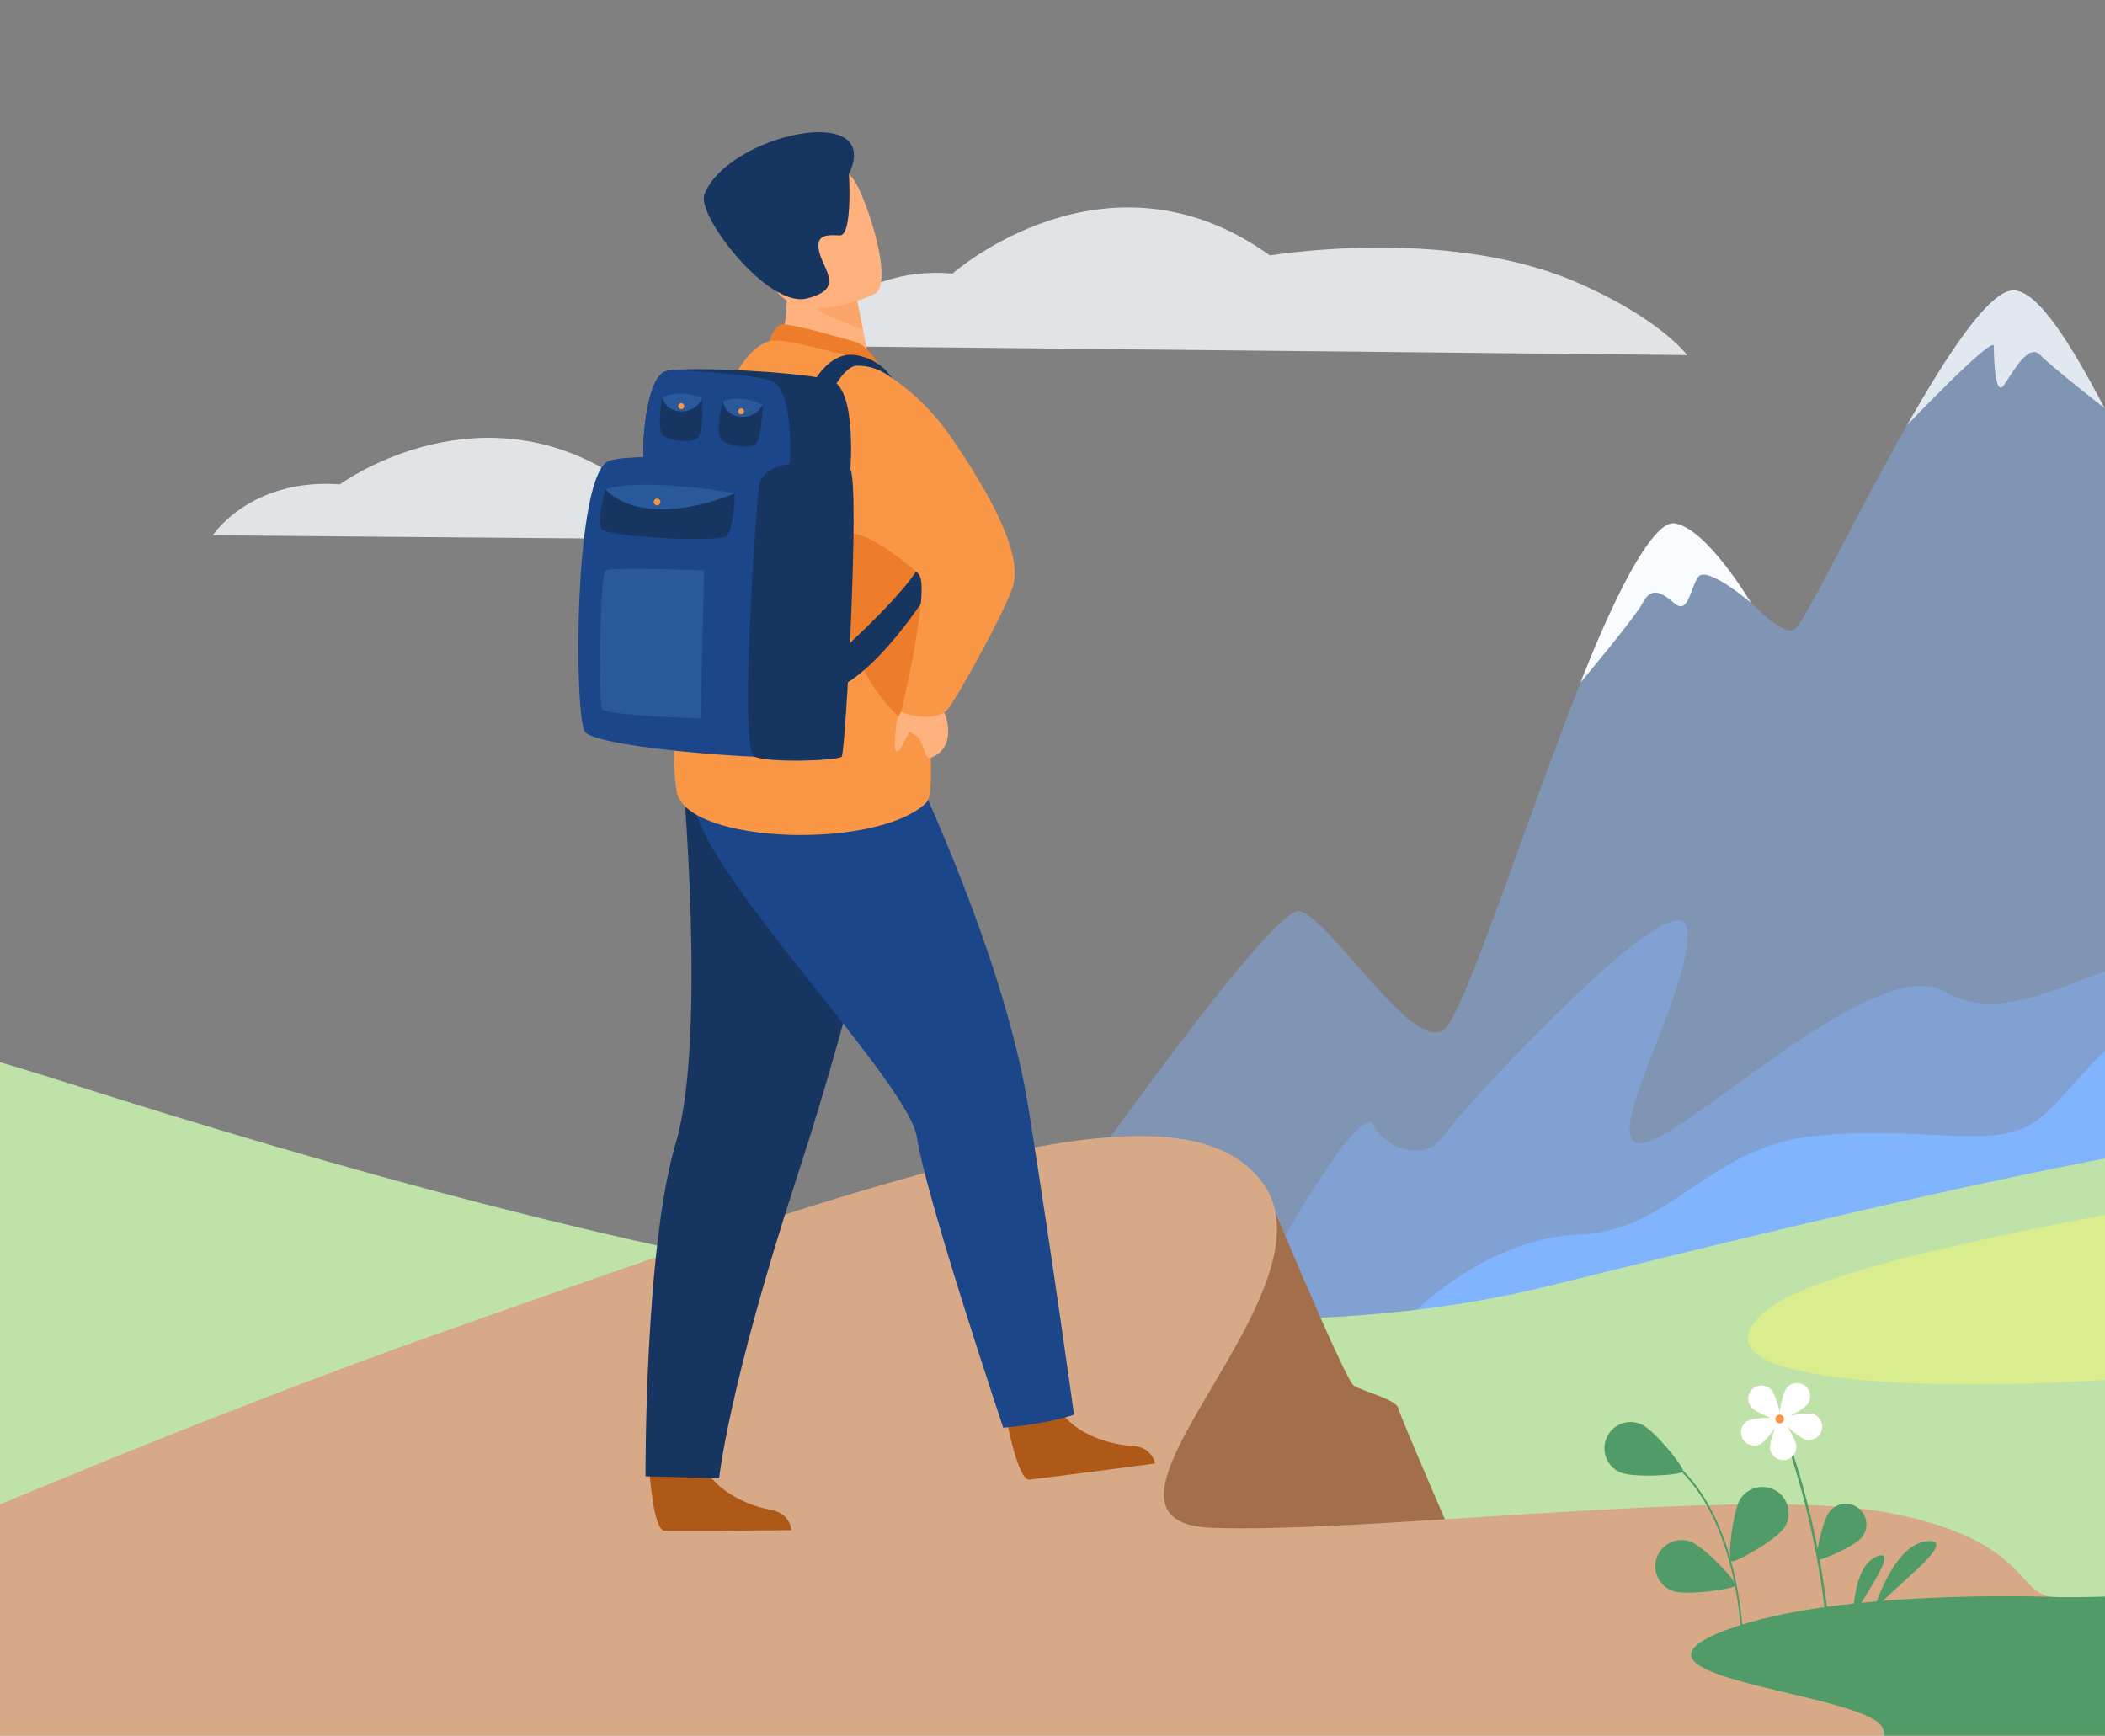 <svg width="382" height="315" viewBox="0 0 382 315" fill="none" xmlns="http://www.w3.org/2000/svg">
<rect x="0" y="0" width="382" height="315" fill="#808080" stroke="none"/>
<g clip-path="url(#clip0_1404_1584)">
<g clip-path="url(#clip1_1404_1584)">
<path opacity="0.4" d="M444.86 192.523C401.466 207.108 263.653 252.766 231.165 255.525C192.462 258.817 187.025 226.782 187.025 226.782C187.025 226.782 230.312 164.268 235.795 165.365C241.279 166.463 256.221 191.014 261.978 186.915C267.735 182.815 291.816 99.194 301.016 98.31C309.652 97.487 322.279 117.345 325.858 114.053C327.853 112.224 336.824 93.448 346.085 77.142C353.472 64.127 361.042 52.682 365.383 52.697C369.724 52.712 375.664 62.145 381.909 74.094C392.464 94.256 403.933 121.612 410.285 123.105C413.422 123.837 417.093 122.694 420.992 121.078C420.947 121.383 420.901 121.703 420.855 122.008C420.688 123.181 420.535 124.34 420.414 125.483C419.5 133.605 419.545 140.814 420.383 147.291C421.937 159.422 426.201 169.008 431.898 177.298C435.706 182.83 440.138 187.783 444.829 192.523H444.86Z" fill="#80B4FF"/>
<path opacity="0.4" d="M231.15 227.956C231.15 227.956 246.762 199.67 249.229 204.197C251.697 208.723 258.688 210.963 261.963 206.147C265.237 201.331 305.204 158.004 306.194 168.764C307.169 179.523 290.735 206.284 297.314 207.504C303.894 208.723 340.053 172.528 352.802 179.935C365.535 187.341 379.929 173.762 393.485 174.174C407.041 174.585 406.644 205.873 406.644 205.873L296.903 239.553L245.117 242.022L220.458 239.142L231.15 227.956Z" fill="#80B4FF"/>
<path d="M454.121 201.499C454.121 201.499 275.763 238.685 257.15 237.664C257.15 237.664 270.31 224.588 286.744 224.039C303.179 223.491 310.307 207.961 329.483 206.132C348.659 204.303 360.174 208.418 368.125 204.303C376.076 200.189 385.108 180.179 403.751 180.727C419.728 181.2 425.836 180.864 431.913 177.298C436.772 184.385 442.697 190.527 448.851 196.485C450.587 198.177 452.354 199.838 454.121 201.515V201.499Z" fill="#80B4FF"/>
<path d="M488.924 273.005C488.741 277.577 488.253 282.439 487.431 287.635C483.836 310.297 464.31 327 441.372 326.985L309.271 326.924L193.513 326.863H165.259H162.061H138.407H134.355H101.41L95.607 326.848H68.739H64.718H61.428L15.11 326.817H7.022L-30.798 326.802H-36.387L-91.555 326.772C-98.607 326.772 -105.446 325.217 -111.63 322.382C-121.012 318.07 -128.933 310.785 -133.974 301.351C-143.265 283.932 -154.445 258.802 -160.522 229.83C-161.756 223.963 -162.776 217.943 -163.523 211.802C-164.757 201.713 -165.274 191.289 -164.833 180.666C-164.665 176.735 -164.361 172.787 -163.919 168.81C-138.056 168.459 -69.729 170.471 11.591 196.333C115.514 229.388 211.364 250.618 281.23 233.351C339.353 218.98 411.534 201.195 454.12 201.53C456.466 203.77 458.827 206.01 461.142 208.296C461.644 208.784 462.132 209.272 462.619 209.775C463.457 210.628 464.295 211.482 465.117 212.35C468.514 215.916 471.758 219.635 474.698 223.674C475.337 224.542 475.962 225.441 476.571 226.341C477.287 227.407 477.972 228.489 478.642 229.602C480.775 233.138 482.648 236.917 484.217 241.032C487.583 249.917 489.411 260.326 488.908 273.02L488.924 273.005Z" fill="#BFE2A8"/>
<path opacity="0.8" d="M145.642 62.801C145.642 62.801 153.669 48.003 172.86 49.649C172.86 49.649 200.733 24.991 230.449 46.357C230.449 46.357 262.039 41.069 285.434 50.944C301.031 57.528 306.179 64.447 306.179 64.447L145.611 62.801H145.642Z" fill="#F8FCFF"/>
<path opacity="0.8" d="M38.611 97.152C38.611 97.152 45.404 86.743 61.672 87.901C61.672 87.901 85.28 70.558 110.457 85.585C110.457 85.585 137.219 81.866 157.034 88.816C170.255 93.448 174.611 98.31 174.611 98.31L38.611 97.152Z" fill="#F8FCFF"/>
<path d="M229.215 214.712C229.215 214.712 244.005 250.359 245.65 251.456C247.295 252.553 253.342 253.94 253.753 255.586C254.164 257.232 263.623 279.025 263.623 279.025L227.449 286.02L198.677 269.165L229.2 214.728L229.215 214.712Z" fill="#A36F4B"/>
<path d="M441.387 327L332.255 326.954H309.271L193.513 326.893H165.259H162.061H138.407H134.355H101.41L95.607 326.878H68.739H64.718H61.428L15.11 326.848H7.022L-30.798 326.832H-36.387L-91.555 326.802C-98.607 326.802 -105.446 325.247 -111.63 322.413C-82.112 308.666 7.768 267.473 79.066 242.19C165.655 211.482 214.974 195.038 229.215 214.773C243.457 234.509 191.396 276.19 219.894 277.287C248.391 278.385 316.886 269.607 342.643 274.544C368.353 279.467 365.672 289.312 372.74 289.891C372.77 289.891 372.785 289.891 372.785 289.891C379.913 290.44 434.716 286.599 441.28 296.475C447.86 306.35 441.372 327.061 441.372 327.061L441.387 327Z" fill="#D8A987"/>
<path opacity="0.8" d="M381.924 74.078C381.924 74.078 372.42 66.672 370.242 64.432C368.048 62.206 365.307 67.586 363.662 69.888C362.017 72.189 361.834 65.026 361.834 62.831C361.834 60.637 346.1 77.142 346.1 77.142C353.487 64.112 361.057 52.666 365.398 52.697C369.739 52.712 375.679 62.146 381.924 74.094V74.078Z" fill="#F8FCFF"/>
<path d="M286.851 123.837C286.851 123.837 298.076 94.089 303.925 94.988C309.774 95.902 317.755 109.405 317.755 109.405C317.755 109.405 309.621 102.44 308.129 104.772C306.621 107.103 306.347 111.706 303.742 109.405C301.138 107.103 299.493 106.768 298.122 109.405C296.751 112.041 286.851 123.837 286.851 123.837Z" fill="#F8FCFF"/>
<path d="M336.261 294.067C336.261 294.067 336.078 284.191 340.647 282.454C345.217 280.717 336.718 291.506 336.261 294.067Z" fill="#509B67"/>
<path d="M339.917 292.664C339.917 292.664 343.404 280.183 349.802 279.71C356.199 279.253 341.455 289.616 339.917 292.664Z" fill="#509B67"/>
<path d="M293.994 267.214C296.401 268.281 305.128 267.747 305.433 267.061C305.738 266.376 300.239 259.563 297.833 258.497C295.426 257.43 292.608 258.527 291.557 260.935C290.506 263.343 291.588 266.162 293.994 267.214Z" fill="#509B67"/>
<path d="M315.836 272.029C314.404 274.239 313.52 282.941 314.145 283.353C314.769 283.764 322.385 279.436 323.817 277.241C325.248 275.032 324.639 272.09 322.431 270.643C320.222 269.21 317.283 269.82 315.836 272.029Z" fill="#509B67"/>
<path d="M303.575 288.748C306.057 289.616 314.724 288.428 314.967 287.727C315.211 287.026 309.225 280.64 306.743 279.771C304.26 278.903 301.549 280.198 300.665 282.682C299.797 285.166 301.092 287.879 303.575 288.763V288.748Z" fill="#509B67"/>
<path d="M316.003 297.587C316.003 297.389 315.638 277.608 305.144 267.092L305.387 266.848C315.973 277.47 316.338 297.374 316.338 297.572H316.003V297.587Z" fill="#509B67"/>
<path d="M332.179 298.166L331.722 298.09C329.925 274.758 322.796 258.024 322.705 257.796L323.116 257.613C323.223 257.841 330.382 274.697 332.179 298.166Z" fill="#509B67"/>
<path d="M317.861 255.448C318.745 256.439 322.857 258.039 323.131 257.795C323.421 257.552 322.339 253.269 321.456 252.263C320.573 251.257 319.065 251.166 318.059 252.05C317.069 252.934 316.963 254.443 317.846 255.448H317.861Z" fill="white"/>
<path d="M324.167 251.989C323.375 253.056 322.659 257.415 322.964 257.628C323.268 257.857 327.229 255.921 328.021 254.854C328.813 253.788 328.599 252.279 327.533 251.486C326.467 250.694 324.959 250.907 324.167 251.974V251.989Z" fill="white"/>
<path d="M328.904 256.607C327.625 256.256 323.314 257.186 323.208 257.552C323.101 257.918 326.361 260.905 327.64 261.255C328.919 261.606 330.244 260.844 330.595 259.563C330.945 258.283 330.184 256.957 328.904 256.607Z" fill="white"/>
<path d="M325.98 262.383C325.858 261.057 323.466 257.353 323.086 257.384C322.705 257.414 321.075 261.514 321.197 262.84C321.319 264.166 322.492 265.126 323.817 265.004C325.142 264.882 326.101 263.709 325.98 262.383Z" fill="white"/>
<path d="M319.446 262.108C320.618 261.499 323.147 257.872 322.979 257.536C322.796 257.201 318.395 257.232 317.222 257.841C316.049 258.451 315.592 259.914 316.216 261.087C316.826 262.261 318.288 262.718 319.461 262.093L319.446 262.108Z" fill="white"/>
<path d="M322.187 257.415C322.263 256.988 322.659 256.683 323.086 256.759C323.512 256.835 323.817 257.232 323.741 257.658C323.664 258.085 323.268 258.39 322.842 258.314C322.415 258.238 322.111 257.841 322.187 257.415Z" fill="#F99746"/>
<path d="M332.042 274.315C330.732 275.916 329.331 282.667 329.788 283.033C330.244 283.398 336.55 280.655 337.86 279.04C339.17 277.44 338.926 275.077 337.312 273.767C335.712 272.456 333.352 272.7 332.042 274.315Z" fill="#509B67"/>
<path d="M441.387 327L332.255 326.954C332.804 321.757 342.689 319.121 341.775 313.985C340.602 307.401 291.984 304.933 311.495 296.535C330.656 288.291 371.308 289.784 372.755 289.83C372.786 289.83 372.801 289.83 372.801 289.83C379.929 290.378 434.731 286.538 441.296 296.414C447.876 306.289 441.387 327 441.387 327Z" fill="#509B67"/>
<path d="M117.875 267.214C117.875 267.214 118.545 277.683 120.571 277.821C120.845 277.836 130.837 277.821 130.837 277.821L143.601 277.714C143.601 277.714 143.509 274.635 139.778 273.995C136.046 273.355 129.801 270.749 127.532 265.812C125.14 260.63 117.875 267.198 117.875 267.198V267.214Z" fill="#AF5919"/>
<path d="M182.806 258.344C182.806 258.344 184.755 268.646 186.781 268.54C187.055 268.54 196.971 267.275 196.971 267.275L209.628 265.614C209.628 265.614 209.156 262.566 205.378 262.398C201.601 262.215 195.082 260.402 192.219 255.784C189.218 250.938 182.806 258.344 182.806 258.344Z" fill="#AF5919"/>
<path d="M160.187 154.622C160.187 154.622 156.897 175.988 144.53 213.935C132.162 251.883 130.502 268.296 130.502 268.296L117.144 267.946C117.144 267.946 116.946 226.508 122.642 207.428C128.339 188.347 123.739 138.696 123.739 138.696L160.203 154.622H160.187Z" fill="#163560"/>
<path d="M163.813 135.221C163.813 135.221 181.999 171.965 186.629 201.058C191.259 230.151 194.9 256.759 194.9 256.759C194.9 256.759 190.437 258.405 182.06 259.122C182.06 259.122 167.895 216.892 166.387 206.376C164.879 195.861 122.658 153.814 125.948 143.435C129.238 133.057 163.828 135.221 163.828 135.221H163.813Z" fill="#1C468A"/>
<path d="M137.462 64.34C137.462 64.34 118.682 82.384 117.784 89.806C116.885 97.228 126.892 108.825 126.892 108.825L137.462 64.34Z" fill="#ED7D2B"/>
<path d="M140.676 64.508L147.789 69.156L158.055 67.22C157.918 66.397 157.233 62.953 156.608 59.844C156.578 59.661 156.532 59.478 156.502 59.296C155.968 56.644 155.512 54.373 155.512 54.373L145.916 50.167L142.336 48.597C142.336 48.597 142.626 51.538 142.656 51.95C143.342 59.417 140.691 64.508 140.691 64.508H140.676Z" fill="#FFB27D"/>
<path d="M155.42 62.115C155.222 62.039 143.053 58.472 141.727 58.899C140.402 59.341 139.625 61.901 139.625 61.901L159.533 66.352C159.533 66.352 157.964 63.166 155.42 62.1V62.115Z" fill="#ED7D2B"/>
<path d="M122.841 143.832C124.927 153.235 159.228 154.271 168.062 145.721C169.067 144.746 169.113 140.22 168.717 134.109C167.956 122.176 165.534 104.238 165.412 95.064C165.351 90.629 164.742 86.103 163.919 82.003C162.183 73.24 159.533 66.367 159.533 66.367C159.533 66.367 142.763 60.987 139.625 61.917C124.531 66.398 120.754 134.444 122.841 143.847V143.832Z" fill="#F99746"/>
<path d="M168.717 134.108C167.956 122.175 167.529 102.486 167.422 93.311C167.362 88.876 164.742 86.118 163.919 82.003L153.836 80.251C153.836 80.251 144.073 120.545 168.717 134.124V134.108Z" fill="#ED7D2B"/>
<path d="M150.607 119.996C150.607 119.996 162.03 110.014 166.295 103.689L169.524 105.869C169.524 105.869 160.522 120.941 151.917 124.919C143.311 128.896 150.607 119.981 150.607 119.981V119.996Z" fill="#163560"/>
<path d="M143.357 52.072C145.474 55.638 153.318 58.701 156.593 59.829C156.562 59.646 156.517 59.463 156.486 59.28C155.953 56.629 155.496 54.358 155.496 54.358L145.9 50.152C143.783 50.121 142.489 50.609 143.357 52.072Z" fill="#FCA56B"/>
<path d="M158.756 53.337C158.756 53.337 144.195 60.378 139.945 51.234C135.696 42.09 130.959 36.847 140.082 31.955C149.206 27.078 152.648 29.715 154.796 32.428C156.958 35.14 162.426 51.264 158.74 53.337H158.756Z" fill="#FFB27D"/>
<path d="M154.064 31.605C154.064 31.605 154.75 42.882 152.374 42.73C149.998 42.593 147.865 42.547 148.703 45.839C149.541 49.146 153.303 52.544 146.296 54.19C139.29 55.836 126.389 39.072 127.821 35.308C131.949 24.472 160.37 18.193 154.064 31.589V31.605Z" fill="#163560"/>
<path d="M130.608 103.781C130.608 103.781 128.872 103.994 128.704 105.625C128.552 107.271 127.44 127.22 128.446 127.753C129.436 128.287 133.594 128.073 133.837 127.753C134.081 127.433 134.98 105.533 134.371 104.208C134.371 104.208 132.345 103.43 130.608 103.766V103.781Z" fill="#163560"/>
<path d="M168.808 126.549C168.808 126.549 171.215 128.332 171.717 130.268C172.54 133.407 172.007 136.333 168.945 137.522C167.803 137.964 167.651 135.267 166.813 134.108C165.975 132.95 162.975 132.31 163.66 130.542C164.345 128.774 165.686 125.33 165.686 125.33L168.808 126.549Z" fill="#FFB27D"/>
<path d="M164.802 127.601C164.802 127.601 162.899 129.689 162.701 131.045C162.503 132.386 162.426 134.474 162.381 135.358C162.335 136.242 162.777 136.989 163.599 135.541C164.422 134.093 165.122 132.173 165.686 132.173C166.249 132.173 164.787 127.616 164.787 127.616L164.802 127.601Z" fill="#FFB27D"/>
<path d="M151.627 63.99C151.627 63.99 163.569 66.108 172.784 79.626C181.999 93.144 185.41 101.8 183.735 106.677C182.06 111.569 173.667 126.702 171.961 128.759C170.514 130.512 166.31 130.39 163.554 129.201C163.554 129.201 168.885 106.662 166.737 104.238C165.823 103.202 154.004 93.205 152.13 98.051C149.038 106.067 151.627 63.99 151.627 63.99Z" fill="#F99746"/>
<path d="M161.832 68.592C161.832 68.592 159.867 65.133 155.237 64.447C150.607 63.761 147.789 69.156 147.789 69.156L151.262 70.467C151.262 70.467 153.486 66.367 155.511 66.367C158.055 66.367 160.111 67.236 161.832 68.592Z" fill="#163560"/>
<path d="M154.308 85.173C154.308 85.173 149.48 85.112 143.296 84.96C132.406 84.716 117.327 84.228 116.931 83.436C116.322 82.186 117.129 68.379 120.845 67.373C121.165 67.281 121.637 67.22 122.216 67.159C128.217 66.58 146.586 67.677 150.836 69.034C155.481 70.527 154.324 85.173 154.324 85.173H154.308Z" fill="#163560"/>
<path d="M143.296 84.96C132.406 84.716 117.327 84.228 116.931 83.436C116.322 82.186 117.129 68.379 120.845 67.373C121.165 67.282 121.637 67.221 122.216 67.16C129.329 67.465 137.204 68.196 139.793 69.034C144.103 70.421 143.418 83.162 143.296 84.96Z" fill="#1C468A"/>
<path d="M154.308 85.173C154.308 85.173 117.022 81.47 110.579 83.619C104.121 85.768 104.121 129.78 106.147 132.813C108.158 135.846 144.789 138.65 149.983 137.05C155.176 135.434 154.324 85.173 154.324 85.173H154.308Z" fill="#1C468A"/>
<path d="M143.296 84.198C143.296 84.198 138.194 84.67 137.721 88.297C137.249 91.924 134.035 136.181 136.96 137.339C139.884 138.513 152.039 138.04 152.739 137.339C153.44 136.638 156.075 88.084 154.308 85.158C154.308 85.158 148.383 83.421 143.296 84.183V84.198Z" fill="#163560"/>
<path d="M120.19 72.143C120.19 72.143 119.002 78.285 120.54 79.214C122.079 80.144 125.811 80.418 126.724 79.321C127.653 78.224 127.455 72.265 127.455 72.265L120.19 72.143Z" fill="#163560"/>
<path d="M120.19 72.143C120.19 72.143 120.708 74.627 123.617 74.673C126.527 74.719 127.456 72.265 127.456 72.265C127.456 72.265 123.511 70.482 120.19 72.143Z" fill="#29589B"/>
<path d="M123.084 73.698C123.084 73.393 123.343 73.164 123.632 73.164C123.937 73.164 124.165 73.423 124.165 73.713C124.165 74.017 123.906 74.246 123.617 74.246C123.312 74.246 123.084 73.987 123.084 73.698Z" fill="#F99746"/>
<path d="M131.172 72.89C131.172 72.89 129.588 78.94 131.065 79.976C132.543 81.013 136.244 81.515 137.234 80.479C138.224 79.443 138.407 73.484 138.407 73.484L131.172 72.89Z" fill="#163560"/>
<path d="M131.172 72.889C131.172 72.889 131.537 75.404 134.431 75.633C137.325 75.861 138.407 73.469 138.407 73.469C138.407 73.469 134.584 71.426 131.172 72.874V72.889Z" fill="#29589B"/>
<path d="M133.959 74.627C133.99 74.322 134.249 74.109 134.538 74.124C134.843 74.155 135.056 74.414 135.041 74.703C135.01 75.008 134.751 75.222 134.462 75.206C134.157 75.176 133.944 74.917 133.959 74.627Z" fill="#F99746"/>
<path d="M109.864 88.8C109.864 88.8 108.249 94.5 109.163 95.993C110.077 97.487 130.548 98.493 131.858 97.274C133.167 96.055 133.365 89.501 133.365 89.501L109.864 88.8Z" fill="#163560"/>
<path d="M109.863 88.8C109.863 88.8 112.666 92.336 119.733 92.427C126.8 92.534 133.365 89.501 133.365 89.501C133.365 89.501 116.824 86.575 109.863 88.8Z" fill="#29589B"/>
<path d="M119.246 91.711C119.582 91.711 119.855 91.438 119.855 91.101C119.855 90.765 119.582 90.492 119.246 90.492C118.909 90.492 118.637 90.765 118.637 91.101C118.637 91.438 118.909 91.711 119.246 91.711Z" fill="#F99746"/>
<path d="M127.776 103.552C127.776 103.552 110.854 102.836 109.879 103.552C108.889 104.269 108.523 127.586 109.27 128.729C110.031 129.872 127.121 130.39 127.121 130.39L127.776 103.552Z" fill="#29589B"/>
<path d="M488.924 273.005C478.551 272.502 462.954 271.694 449.52 270.826C427.054 269.363 436.909 262.413 447.327 252.538C457.745 242.662 414.991 248.149 383.204 250.358C351.416 252.553 303.742 251.44 320.725 237.679C337.708 223.917 461.127 208.25 461.127 208.25C461.629 208.738 462.117 209.226 462.604 209.729C463.442 210.582 464.28 211.436 465.102 212.304C468.499 215.87 471.743 219.589 474.683 223.628C475.322 224.496 475.947 225.395 476.556 226.295C477.272 227.361 477.957 228.443 478.627 229.556C480.76 233.092 482.633 236.871 484.202 240.986C487.568 249.871 489.396 260.28 488.893 272.974L488.924 273.005Z" fill="#DAED8E"/>
</g>
</g>
<defs>
<clipPath id="clip0_1404_1584">
<rect width="382" height="315" fill="white"/>
</clipPath>
<clipPath id="clip1_1404_1584">
<rect width="654" height="303" fill="white" transform="translate(-165 24)"/>
</clipPath>
</defs>
</svg>
